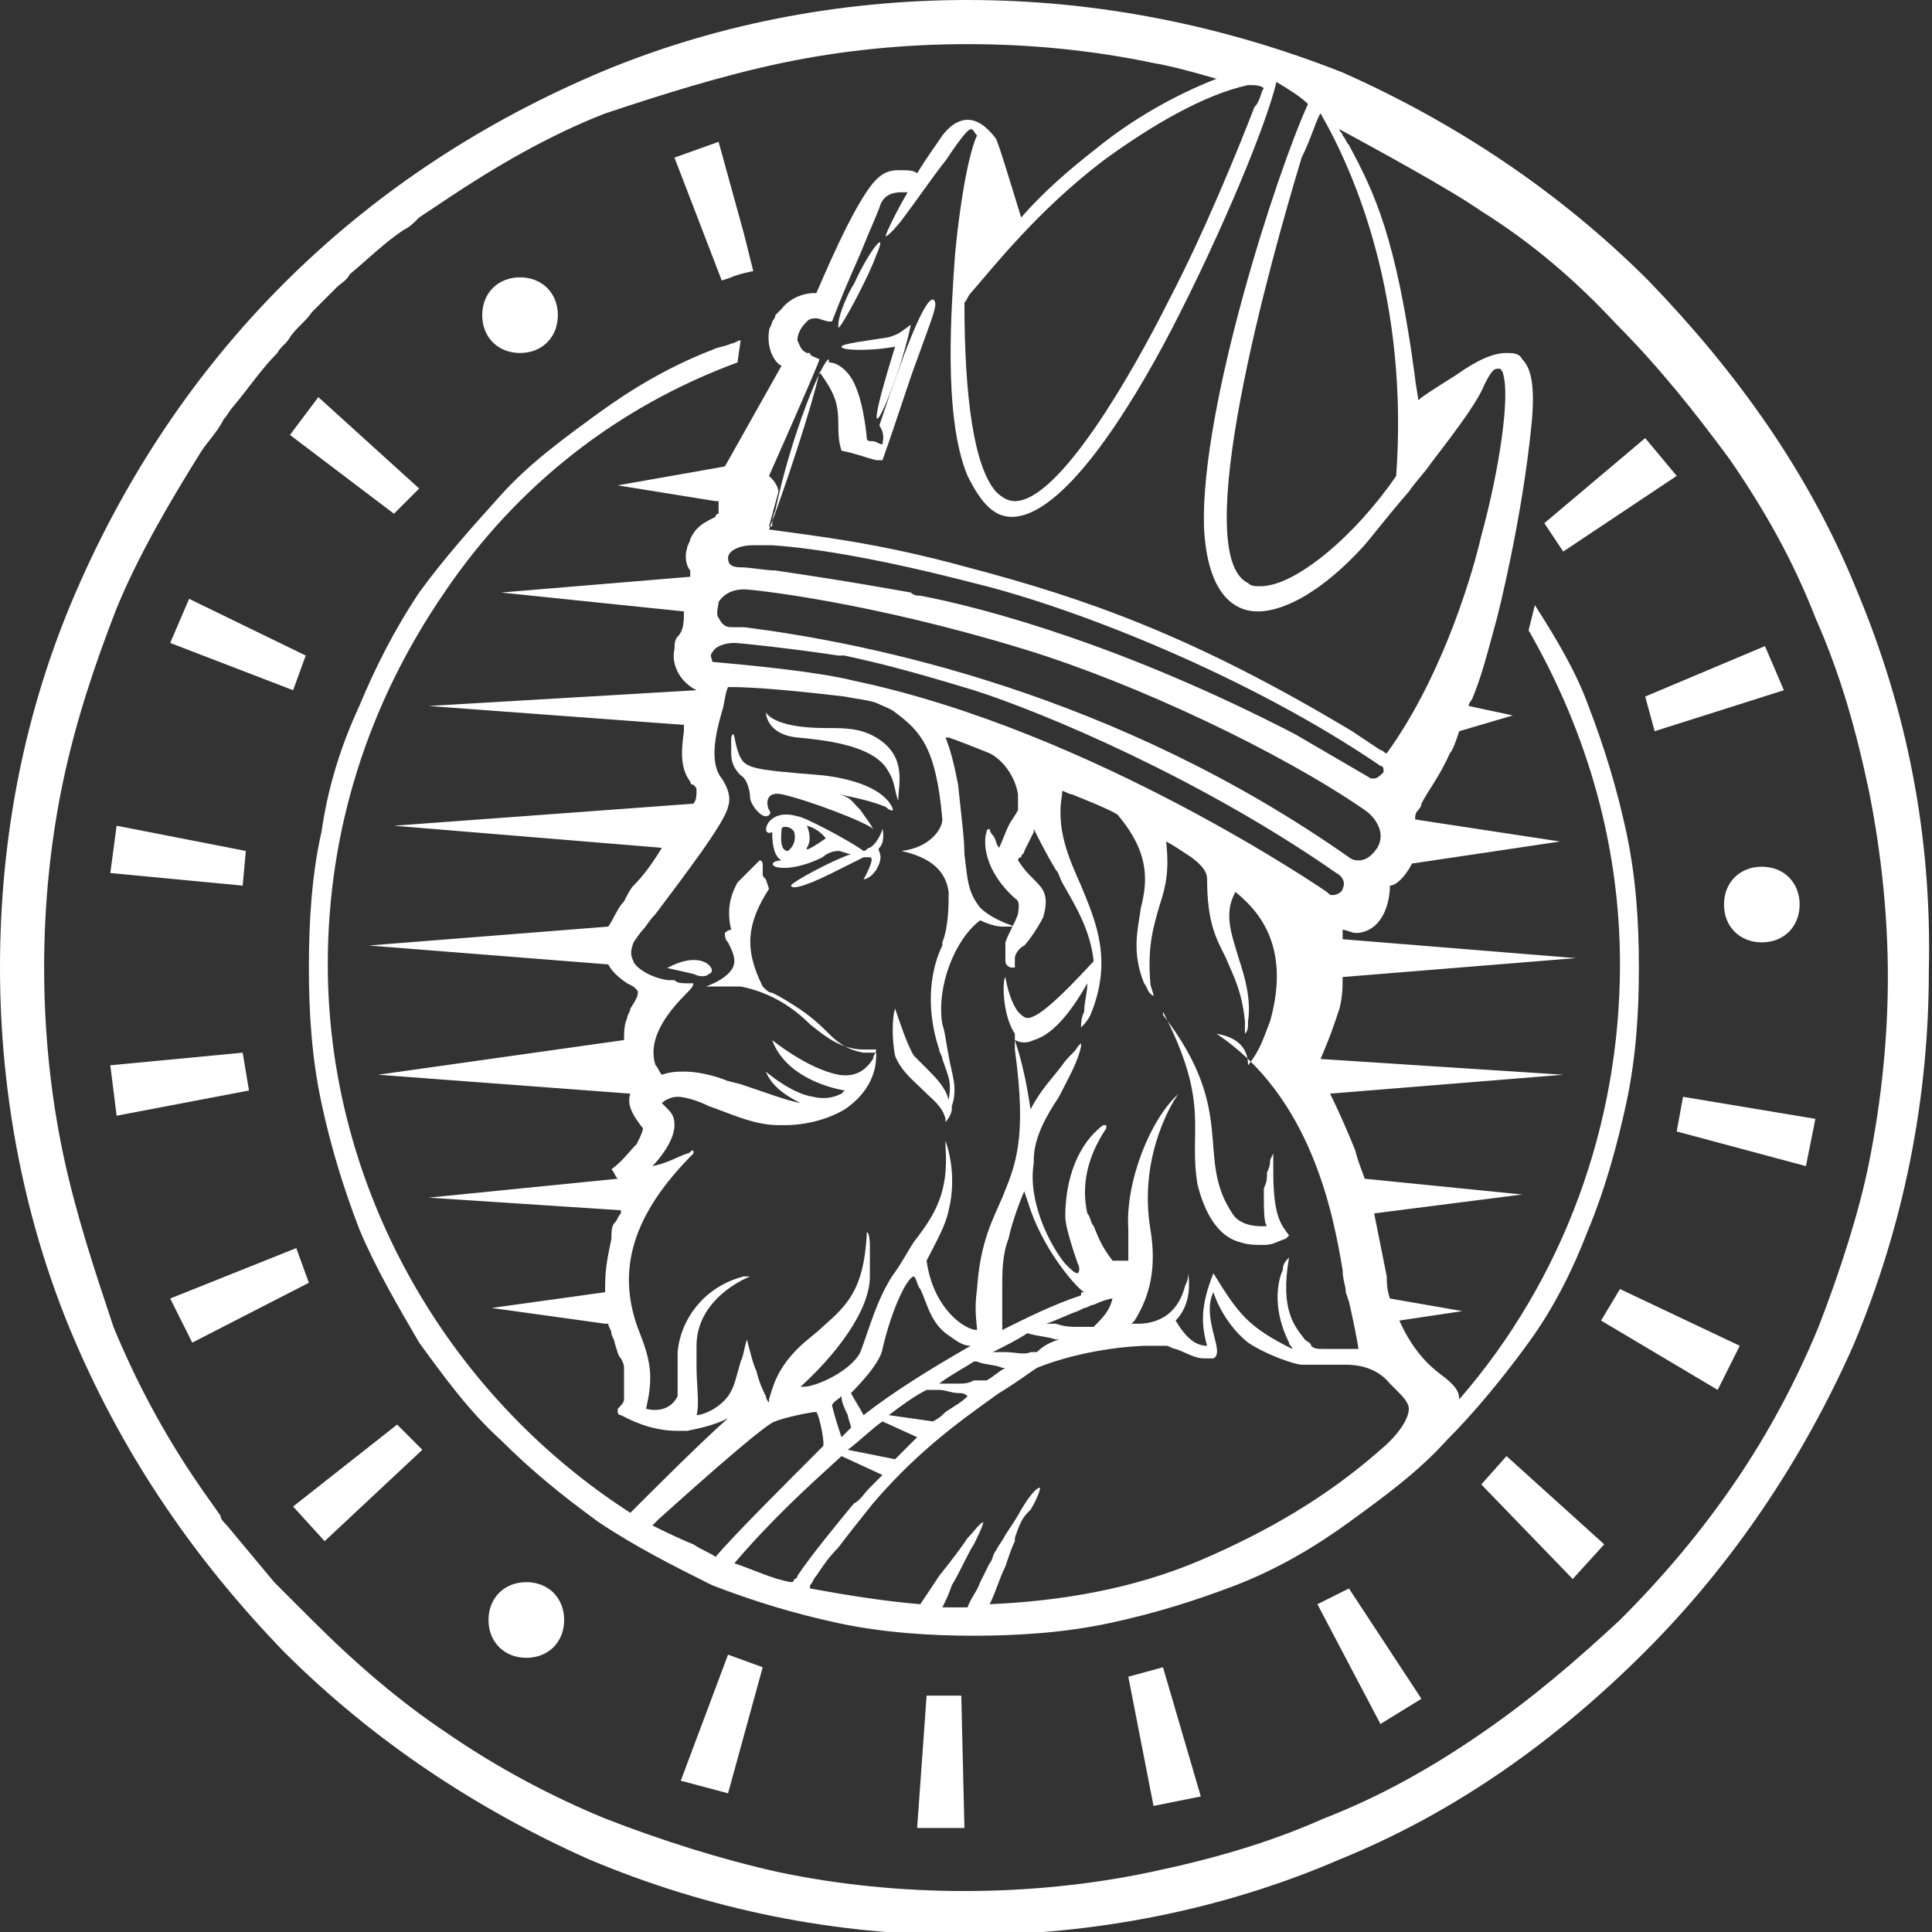 <?xml version="1.0" encoding="utf-8"?>
<!-- Generator: Adobe Illustrator 25.4.4, SVG Export Plug-In . SVG Version: 6.00 Build 0)  -->
<svg version="1.1" id="Layer_1" xmlns="http://www.w3.org/2000/svg" xmlns:xlink="http://www.w3.org/1999/xlink" x="0px" y="0px"
	 viewBox="0 0 61.3 61.3" style="enable-background:new 0 0 61.3 61.3;" xml:space="preserve">
<rect x="0" y="0" width="61.3" height="61.3" fill="#333333" stroke="none"/>
<style type="text/css">
	.st0{fill:#FFFFFF;}
</style>
<g>
	<path class="st0" d="M58.9,18.7c-1.5-3.7-3.8-6.9-6.6-9.8c-2.8-2.8-6.1-5-9.7-6.6C38.8,0.8,34.8,0,30.7,0c-4.1,0-8.2,0.8-11.9,2.4
		C15.1,4,11.8,6.2,9,9c-2.8,2.8-5,6.1-6.6,9.8C0.8,22.5,0,26.5,0,30.7c0,4.1,0.8,8.2,2.4,11.9C4,46.3,6.2,49.5,9,52.4
		c2.8,2.8,6.1,5,9.7,6.6c3.8,1.6,7.8,2.4,11.9,2.4c4.1,0,8.2-0.8,11.9-2.4c3.7-1.5,6.9-3.8,9.7-6.6c2.8-2.8,5-6.1,6.6-9.7
		c1.6-3.8,2.4-7.8,2.4-11.9C61.3,26.5,60.5,22.5,58.9,18.7z M41.5,3.3c-1,2.2-3.4,9.6-3.3,13.4c0.1,2.2,1,2.7,1.7,2.7h0
		c0.9,0,2.1-0.7,3.3-2c0.2-0.2,0.8-1,1.5-1.8c0.2-0.3,0.5-0.6,0.7-0.9c1-1.3,1.5-2,1.7-2.5c0.2-0.4,0.3-0.5,0.4-0.5c0,0,0,0,0.1,0
		c0,0,0.1,0.1,0.1,0.2c0.2,0.7-0.1,2.9-0.7,5.1c-0.4,1.7-1.4,4.7-3,6.9c-0.1,0-0.1-0.1-0.2-0.1c-0.3-0.2-0.6-0.4-0.9-0.6
		c-5-3-8.4-4.2-12.2-5.2c-2.9-0.8-4.9-1-6.3-1.2c0.4-1,1.4-4,1.6-5c0.5,0.7,0.6,1,0.6,1.7c0,0.2,0,0.5,0.1,0.8l0,0
		c0.5,0.1,0.7,0.2,1.1,0.3l0.2,0c0,0,0,0,0,0c0.5-1.4,0.8-2.4,1.1-3.2c0.5-1.4,0.7-1.8,0.5-1.9c0,0,0,0,0,0c-0.3,0-1,1.9-1.7,4
		C28.1,13.8,28,14,28,14.1c-0.1,0-0.2-0.1-0.3-0.1c-0.1,0-0.2,0-0.2-0.1c0-0.1-0.1-1-0.3-1.5c-0.2-0.6-0.6-0.9-0.9-0.9
		c0,0,0-0.1,0-0.1c-0.2,0-1.2,2.4-1.7,4.8c-0.1,0.2-0.1,0.4-0.1,0.5c0,0,0,0,0,0l0,0c0,0-0.1,0-0.1,0l0,0l0.3-1.1c0,0,0,0,0,0l0,0
		c0-0.1-0.1-0.3-0.2-0.4c0,0-0.1-0.1-0.1-0.1l0,0l0,0c0,0,0,0,0,0l0,0l0,0c0,0,1.6-3.6,1.6-3.7c0,0,0,0,0,0
		c-0.2-0.1-0.3-0.1-0.3-0.2c0,0,0,0-0.1,0c-0.2-0.1-0.2-0.2-0.3-0.4c0-0.2,0.1-0.4,0.3-0.6c0.1-0.1,0.2-0.1,0.3-0.1
		c0.1,0,0.3,0.1,0.4,0.1c0,0,0.1,0,0.1,0c0,0,0,0,0,0c0.5-1.3,0.8-1.9,1-2.4c0.2-0.5,0.3-0.7,0.5-1.2c0.1-0.4,0.4-0.5,0.7-0.5
		c0.1,0,0.1,0,0.2,0c-0.3,0.5-0.7,1.3-0.7,1.4c0,0,0,0,0,0c0,0,0.1,0,0.5-0.5c0.6-0.8,1-1.4,1.4-1.9c0.4-0.6,0.7-1,0.8-1
		c0.1,0,0.1,0.1,0.2,0.2c-0.2,0.4-0.5,1.7-0.7,3.8c-0.1,1.5-0.4,5.1,0.4,7c0.4,0.8,0.8,1.3,1.4,1.3c1.6,0,3.7-3.3,5.1-6
		c1.6-3.1,3-6.5,3.3-7.8C41,2.9,41.3,3.1,41.5,3.3z M41.9,3.6c1.1,1.9,2.8,5.9,2.4,11.5c-1.3,1.9-3.2,3.5-4.3,3.5
		c-0.2,0-0.3,0-0.4-0.1c-1.9-0.9,0.7-10.2,1.7-13.5C41.6,4.4,41.8,3.7,41.9,3.6z M38.6,32.8c3,2,3.7,5.7,4,7.5
		c0,0.3,0.1,0.5,0.1,0.7c0,0,0,0,0.1,0.3c0.1,0.4,0.3,1.4,0.3,1.5l0,0c-0.1,0-0.1,0-0.2,0c-0.2,0-0.3,0-0.5,0c-0.1,0-0.3,0-0.4,0
		c-0.2,0-0.3,0-0.4-0.1c0-0.1-0.1-0.1-0.2-0.2c-0.3-0.4-0.8-0.9-0.5-2.6l0,0l0,0c0,0,0,0,0,0c0,0,0,0,0,0c-0.1,0.1-0.2,0.2-0.2,0.4
		c-0.1,0.2-0.4,1.1,0.2,2.3c0,0.1,0.1,0.1,0.1,0.2l0,0v0c0,0,0,0,0,0c-1.4-0.7-1.7-1.1-2.5-2.4l0,0c0,0,0,0,0,0
		c-0.4,1-0.4,1.6-0.2,2.3c0,0,0,0,0,0c-0.4,0-0.7-0.3-1-0.8c0.3-0.3,0.5-0.8,0.4-1.5c0,0,0-0.1,0-0.1c0,0,0,0,0,0.1
		c0,0.1,0,0.2-0.1,0.4c-0.3,1.2-1.3,1.2-1.5,1.2c-0.1,0-0.1,0-0.2,0l0.1-0.1c0,0,0,0,0,0c0.5-0.8,0.7-1.7,0.5-2.9
		c-0.4-2.4,0.8-4.2,0.9-4.3v0h0v0c0,0,0,0,0,0c0,0,0,0,0,0l0,0l0,0c-0.9,0.8-1.7,2.8-1.6,4.3c0,0.3,0,0.8,0,1L35.3,40
		c-0.3-0.4-0.4-0.6-0.6-1.1c-0.1-0.1-0.1-0.3-0.2-0.4l0,0c-0.2-0.9,0-1.8,0.6-2.7c0,0,0,0,0-0.1c0,0,0,0,0,0c0,0,0,0-0.1,0
		c-0.8,0.6-1.2,1.7-1.2,2.9c0,0.4,0.4,1.5,0.4,1.5c0.1,0.2,0,0.3,0,0.3c0,0,0,0,0,0c-0.1,0-0.2-0.1-0.4-0.3c-0.5-0.6-1.2-2-1-3.2
		c0,0,0,0,0-0.1l0,0c0-0.7,0.4-1.4,0.8-2c0.3-0.6,0.6-1.1,0.7-1.6c0-0.1,0-0.1,0-0.1c0,0,0,0,0,0c0,0,0,0-0.1,0.1
		c-0.1,0.2-0.3,0.3-0.5,0.6c-0.3,0.4-0.7,0.8-1,1.4c-0.1-0.6-0.2-1.3-0.5-2.2c0.2,0.1,0.4,0.1,0.6,0c0.7-0.2,1.3-1.1,1.7-1.8
		c0,0.3-0.1,0.6-0.1,0.9l0,0c-0.1,0.2-0.1,0.4-0.1,0.5l0,0c0,0,0,0,0,0c0.1-0.1,0.2-0.2,0.3-0.4c0.7-1.7,0.2-2.9-0.3-4.1
		c-0.4-0.9-0.8-1.8-0.6-2.9c0,0,0-0.1,0-0.1c0.1,0,0.2,0.1,0.3,0.1c0.5,0.2,1.5,0.6,1.5,0.7c1,1.2,0.9,2.1,0.7,2.9
		c-0.1,0.7-0.3,1.4,0.1,2.4c0.1,0.1,0.1,0.3,0.3,0.4c0,0,0,0,0,0h0c0,0,0,0,0,0l0,0c0-0.1-0.1-0.3-0.1-0.4l0,0
		c-0.1-1.2,0.1-1.8,0.3-2.5c0.2-0.6,0.3-1.1,0.2-2c0.2,0.1,0.5,0.3,0.8,0.5c0.4,0.3,0.5,0.5,0.5,0.7c0,1.4,0.3,1.9,0.6,2.5
		c0.2,0.5,0.5,1,0.6,2l0,0.1c0,0.1,0,0.2,0,0.3c0,0,0,0,0,0c0,0,0,0,0,0c0.1-0.1,0.1-0.2,0.1-0.4c0.1-0.7-0.1-1.4-0.3-2
		c-0.2-0.7-0.5-1.4-0.1-2.1c0.6,0.5,1.8,1.6,1.1,4.1c-0.2,0.5-0.3,0.9-0.7,1.4C39.6,33.2,39.2,32.9,38.6,32.8
		C38.6,32.7,38.6,32.7,38.6,32.8C38.6,32.7,38.6,32.7,38.6,32.8C38.6,32.8,38.6,32.8,38.6,32.8z M33,47.2L33,47.2
		c-0.1,0-0.3,0.2-0.6,0.7c-0.1,0.2-0.3,0.5-0.5,0.8c-0.1,0.2-0.2,0.3-0.3,0.5c-0.1,0.1-0.1,0.3-0.2,0.4c-0.1,0.2-0.2,0.4-0.3,0.6
		c-0.1,0.3-0.3,0.5-0.4,0.8h-0.1c-0.1,0-0.3,0-0.4,0c-0.1,0-0.2,0-0.3,0c0.1-0.2,0.2-0.4,0.3-0.7c0.3-0.5,0.5-1,0.7-1.3
		c0.3-0.6,0.3-0.7,0.3-0.7l0,0c-0.1,0-0.3,0.3-0.5,0.5c-0.2,0.3-0.5,0.7-0.9,1.2l0,0c-0.2,0.3-0.4,0.6-0.6,0.9
		c-1.2-0.1-2.4-0.3-3.5-0.5c0,0,0,0,0-0.1c0.1-0.1,0.1-0.2,0.2-0.3c0.2-0.3,0.4-0.6,0.7-0.9c0.3-0.4,0.7-0.9,1.1-1.4
		c0.6-0.7,1.2-1.3,1.9-1.9c0.7-0.6,1.4-1.1,2.1-1.6c0.5-0.3,0.9-0.6,1.2-0.8c1.5-0.6,3.1-0.7,3.5-0.7c0.2,0,0.4,0,0.6,0
		c0.1,0,0.2,0.1,0.3,0.1c0.3,0.1,0.6,0.3,0.9,0.3c0.1,0,0.2,0,0.3,0c0.2-0.1,0.1-0.4,0-0.8c-0.1-0.4-0.2-0.9,0-1.3
		c0.2,0.6,0.6,1.2,1.1,1.6c0.6,0.4,1.5,0.7,1.7,0.7c0.1,0,0.2,0,0.3,0c0.2,0,0.3,0,0.5,0c0.2,0,0.4,0,0.6,0c0.4,0,1,0.1,1.4,0.6
		c0.1,0.1,0.1,0.1,0.2,0.2c0.2,0.2,0.4,0.4,0.4,0.6c0,0.3-0.3,0.8-0.9,1.3c-1.7,1.5-3.6,2.6-5.7,3.5c-2.1,0.9-4.4,1.3-6.7,1.4
		c0.2-0.4,0.3-0.8,0.5-1.2c0.1-0.3,0.2-0.6,0.3-0.8l0-0.1c0.1-0.3,0.2-0.6,0.4-0.8l0.1-0.1C33,47.4,33,47.2,33,47.2z M22.1,43.4
		c0-0.3,0-0.5,0-0.7c0-1.3,1.2-2,1.7-2.2c0,0,0,0,0,0c0,0,0,0,0,0s0,0-0.1,0l-0.1,0c-1.2,0.3-2,1.3-2.1,2.4c0,0.2,0,0.4,0,0.7
		c0,0.3,0,0.5,0,0.7c-0.2,0.4-0.6,0.5-1,0.4c0.2-0.9,0.2-1.4-0.2-2.4c-0.8-2-0.2-3.8,1.7-5.7c0,0,0,0,0,0c0,0,0,0,0-0.1c0,0,0,0,0,0
		l0,0c-0.1,0-0.1,0.1-0.2,0.1c-0.3,0.1-0.6,0.3-1.1,0.4c0.2-0.2,0.7-0.8,0.7-1.3c0-0.3-0.1-0.4-0.3-0.6c0,0-0.1-0.1-0.1-0.1
		c0.1-0.1,0.3-0.2,0.5-0.2c0.2,0,0.6,0.1,1,0.3c0.6,0.2,1.4,0.6,2.2,0.6c0.1,0,0.1,0,0.2,0c0.7,0,1.4-0.2,1.9-0.5c0.6-0.4,1-1,1-1.7
		c0-0.1,0-0.1,0-0.1v0l0,0c0,0,0,0-0.1,0c-0.1,0-0.2,0-0.3,0c-0.6-0.1-0.9-0.4-1.2-0.7c-0.4-0.4-0.8-0.7-1.5-1.1c0,0,0,0-0.2-0.1
		c-0.1,0-0.2-0.1-0.2-0.1c0,0,0,0-0.1-0.1c0,0,0,0,0,0c-0.6-1.2-0.5-2,0.2-3.1c0,0,0,0-0.1-0.3c-0.1-0.1-0.1-0.1-0.1-0.2
		c0,0,0-0.1,0-0.2l0,0c0-0.1,0-0.2-0.1-0.2l0,0c-0.1,0.1-0.5,0.5-0.7,0.7c-0.1,0.2-0.4,0.7-0.2,1.5l0,0c-0.1,0-0.2,0.1-0.2,0.1
		c0,0.1,0,0.2,0.1,0.3c0.1,0.2,0.2,0.4,0.2,0.6c0,0.5-0.9,0.8-0.9,0.8c0,0,0,0,0,0c0,0,0,0,0,0c0.1,0,0.2,0,0.4,0c0.3,0,0.5,0,0.7,0
		c1,0.2,1.7,0.7,2.2,1.2c0.5,0.4,1,0.8,1.7,0.8c0.1,0,0.2,0,0.3,0l0,0c0,0,0.1,0,0.1,0c0,0,0,0,0,0c0,0.1-0.1,0.2-0.1,0.3
		c-0.2,0.3-0.5,0.6-1.1,0.5c-1-0.2-2.1-1.1-2.1-1.1c0.4,1.1,1.7,1.5,2.3,1.6c0,0-0.1,0.1-0.1,0.1c-0.2,0.1-0.5,0.2-0.9,0.1
		c-0.7-0.1-1.5-0.8-1.5-0.8c0.2,0.5,0.7,0.8,1.1,1c-0.5-0.1-1-0.3-1.9-0.6l-0.4-0.1c-0.5-0.2-1-0.3-1.4-0.3c-0.2,0-0.4,0-0.7,0.1
		c-0.1-0.1-0.1-0.2-0.2-0.3c-0.3-0.9,0.5-1.8,1-2.3c0.1-0.1,0.2-0.2,0.2-0.3c0,0,0,0,0,0l0,0c-0.4,0-0.5,0-0.6-0.1
		c-0.1,0-0.1,0-0.2,0c-0.7-0.1-1.1-0.5-1.1-0.6c-0.1-0.2-0.1-0.3,0-0.6c0,0,0.2-0.3,0.3-0.4c0.1-0.1,0.2-0.3,0.4-0.5
		c0.9-1.2,2.2-2.9,2.3-3.4c0.1-0.3,0-0.6-0.2-0.9c-0.4-0.5-0.2-1.4,0-2.1c0.1-0.3,0.1-0.6,0.2-0.8l0.1,0c0.7,0,1.9,0.1,3.6,0.3
		c0.5,0.1,0.7,0.1,1,0.2l0,0c0.2,0.1,0.5,0.2,0.6,0.3c0.8,0.6,1.3,1.1,1.5,3.4c0,0.3-0.4,0.9-1.3,1c0,0,0,0,0,0c0,0,0,0,0,0
		c0.9,0.2,1.4,0.6,1.5,1.3c0,0.4,0,1.1-0.2,1.6l0,0c0,0,0,0,0,0.1c-0.3,0.6-0.6,1.8-0.1,3.3c0,0.1,0.1,0.2,0.1,0.3
		c0.2,0.6,0.3,0.7,0.2,1.3c-0.1-0.4-0.4-0.7-0.7-1c-0.2-0.2-0.3-0.3-0.4-0.4c-0.2-0.3-0.5-1.2-0.6-1.5c0-0.1,0-0.1,0-0.1s0,0,0,0
		l0,0c0,0,0,0,0,0.1c-0.1,0.3-0.1,1,0,1.5c0.2,0.5,0.6,0.8,0.9,1.1c0.3,0.3,0.6,0.5,0.7,0.9v0.1c0,0,0,0,0,0c0,0,0,0,0,0
		c0,0,0,0,0,0c0,0,0,0,0,0c0,0,0,0,0,0c0,0,0,0,0,0c0,0,0,0,0,0l0,0v0c0.1-0.1,0.2-0.3,0.2-0.4l0,0c0,0,0,0,0-0.1
		c0.2-0.6,0-1-0.1-1.6C30,33,30,32.8,29.9,32.5c-0.2-1.2,0.4-2.7,1.2-3.3l0,0c0,0,0,0,0,0c0.2,0.1,0.5,0.2,0.7,0.2
		c0.1,0,0.1,0,0.2,0c0,0,0.1,0,0.1,0c0,0,0.1,0,0.1,0c0,0,0,0,0,0c0,0,0,0,0,0c-0.3-0.1-0.8-0.3-1.1-0.6c-0.4-0.5-0.4-0.9-0.5-1.7
		c0-0.5-0.1-1.2-0.2-2.2c-0.1-0.5-0.2-1-0.4-1.5l0.1,0c0.3,0.1,0.8,0.3,1.3,0.5c0,0,0,0,0,0s0,0,0,0c0.4,0.2,0.8,0.7,0.9,1.3
		c0,0,0,0,0,0.1c0,0,0,0,0,0.1c0,0,0,0.1,0,0.1c0,0.1,0,0.1,0,0.2c-0.1,0.2-0.2,0.3-0.3,0.5c-0.1,0.2-0.2,0.5-0.3,0.7l0,0
		c-0.1-0.1-0.1-0.3-0.2-0.4c-0.1-0.1-0.1-0.2-0.1-0.2c0,0-0.1,0-0.1,0.1c-0.1,0.3-0.1,1.2,0.9,2.1c0.2,0.1,0.1,0.4,0.1,0.5
		c-0.1,0.3-0.3,0.6-0.4,0.9l0,0c0,0,0,0.1,0,0.1c0,0,0,0.1,0,0.1l0,0v0c0,0.1,0,0.2,0,0.4c0,0.1,0.1,0.2,0.2,0.2c0.1,0,0.1,0,0.1,0
		c0,0,0-0.1,0-0.1l0,0c0-0.1,0-0.1,0-0.2l0,0c0-0.1,0.1-0.3,0.3-0.4l0,0c0.1-0.1,0.4-0.5,0.6-0.9c0.2-0.7,0-0.9-0.3-1.2
		c-0.2-0.2-0.3-0.3-0.5-0.6c0,0,0-0.1,0.1-0.1c0-0.1,0.1-0.1,0.1-0.2c0.1-0.2,0.2-0.4,0.3-0.6c0,0,0-0.1,0-0.1
		c0.2,0.4,0.4,0.8,0.7,1.3c0.1,0.1,0.1,0.2,0.2,0.4c0.4,0.7,0.9,1.5,1,2.5c-1.2,1.3-1.8,1.8-2.1,1.8c-0.1,0-0.2-0.1-0.3-0.2
		c-0.3-0.4-0.4-1.1-0.4-1.1s0,0,0,0c0,0,0,0,0,0c-0.1,0.1-0.1,1.2,0.3,1.8c0,0.1,0,0.2,0,0.3c0,0.1,0,0.1,0,0.2
		c0.4,2.9,0,3.7-0.4,4.7c-0.3,0.7-0.7,1.4-0.8,2.9C30.9,41.6,31,42,31,42.2h0c-0.4,0-1.4-0.7-1.6-2.2v0c0.3-0.6,0.6-1.1,0.7-1.6
		c0.3-1.2-0.1-2.2-0.1-2.2c0,0,0,0,0,0h0c0,0,0,0,0,0s0,0,0,0.2c0.1,1.4-0.3,2.1-1,3c-0.2,0.3-0.4,0.7-0.7,1.1
		c-0.5,0.8-0.7,1.6-1,2.4C27,43.5,25.9,44,25.5,44c-0.1,0-0.1,0-0.1,0c1.1-1,2.2-2.4,2.2-3.5c0-0.2,0-0.3,0-0.5c0-0.1,0-0.3,0-0.5
		c0,0,0-0.4-0.1-0.4c0,0,0,0,0,0.1c-0.1,1.7-0.6,2.2-1.4,2.9c-0.2,0.2-0.5,0.4-0.8,0.7c-0.7,0.7-0.8,1.3-0.9,1.6c0,0.1,0,0.1,0,0.1
		c0,0-0.1-0.1-0.1-0.2c-0.1-0.2-0.2-0.4-0.3-0.8c-0.1-0.2-0.2-0.6-0.3-1l0,0h0c0,0,0,0,0,0c-0.1,0.3-0.1,0.5-0.2,0.7
		c-0.2,0.7-0.2,0.8-0.4,1.1c-0.3,0.4-0.8,0.6-1,0.6C22.2,44.6,22.1,43.9,22.1,43.4z M22.5,21.2L22.5,21.2L22.5,21.2L22.5,21.2z
		 M28,45.1l1.1,0.5c-0.2,0.2-0.4,0.4-0.7,0.7L26.9,46C27.3,45.7,27.7,45.3,28,45.1z M26.7,45.6c-0.1-0.3-0.2-0.6-0.3-1
		c0-0.1,0.2-0.2,0.3-0.3c0,0.2,0.1,0.4,0.2,0.6c0,0.1,0.1,0.3,0.1,0.4C26.9,45.4,26.8,45.5,26.7,45.6z M27,44.2c1-1,1-1.4,1-1.4
		c0.3-1.3,0.8-2.3,1-2.3c0,0,0,0,0,0c0.1,0.1,0.1,0.3,0.2,0.4c0.2,0.4,0.3,1,0.8,1.4c0.3,0.2,0.5,0.4,0.8,0.4
		c-1.4,0.8-2.5,1.5-3.4,2.2C27.3,44.7,27.1,44.4,27,44.2z M28.2,44.9c0.4-0.3,0.8-0.6,1.2-0.8c0,0,0.1,0,0.1,0c0,0,0,0,0.1,0l0.2,0
		c0.2,0,0.4,0.1,0.6,0.1c0.1,0,0.2,0,0.3,0.1c-0.2,0.2-0.4,0.3-0.7,0.5c-0.1,0.1-0.2,0.2-0.4,0.3L28.2,44.9z M30.4,43.9
		c-0.2,0-0.4,0-0.6,0c0.4-0.3,0.8-0.5,1.1-0.7c0,0,0,0,0.1,0c0.2,0.1,0.6,0.1,0.8,0.2c0.1,0,0.1,0,0.1,0c0,0,0.1,0,0.1,0l-0.1,0
		c-0.2,0.1-0.4,0.3-0.6,0.4c0,0,0,0,0,0c0,0,0,0,0,0c0,0,0,0,0,0c0,0,0,0-0.1,0l-0.3,0C30.7,43.9,30.6,43.9,30.4,43.9z M31.9,42.9
		c-0.2,0-0.3,0-0.4,0c0.4-0.2,0.8-0.4,1.1-0.6c0.3,0.1,0.6,0.1,0.9,0.2c0,0,0.1,0,0.1,0c0,0,0,0,0,0c-0.3,0.1-0.5,0.2-0.7,0.4
		c0,0,0,0-0.1,0c0,0-0.1,0-0.1,0h0C32.5,43,32.2,42.9,31.9,42.9z M33.5,42c-0.1,0-0.2,0-0.3,0c0.3-0.1,0.7-0.3,1-0.4l0.2-0.1
		c0.1,0,0.2-0.1,0.3-0.1c0.2-0.1,0.5-0.2,0.6-0.2c-0.1,0.4-0.3,0.6-0.6,0.9c0,0,0,0,0,0c0,0,0,0-0.1,0c0,0-0.1,0-0.1,0
		c0,0-0.1,0-0.1,0l-0.2,0C34,42.1,33.8,42.1,33.5,42z M34.3,41.1c-0.9,0.3-1.7,0.7-2.5,1.1c0,0,0-0.1,0-0.2c0-0.3,0-0.6,0-1
		c0-0.1,0-0.1,0-0.2c0-0.4,0-1,0.2-1.5c0.1-0.5,0.4-1.3,0.5-1.5l0.2,0.6c0.5,1.4,1.5,2.5,1.7,2.6l0,0C34.3,41,34.3,41,34.3,41.1
		L34.3,41.1L34.3,41.1L34.3,41.1C34.4,41.1,34.3,41.1,34.3,41.1z M24.6,45.1c0.2-0.1,1.1-0.3,1.3-0.3c0,0,0,0,0,0
		c0.1,0.1,0.3,1.1,0.2,1.1c-1.3,1.3-2.8,2.8-3.4,3.5c-0.1-0.1-0.4-0.2-0.7-0.4c-0.5-0.2-1.1-0.5-1.3-0.6c0,0,0,0,0.1-0.1
		c0,0,0,0,0.1-0.1C23.9,45.5,24.5,45.1,24.6,45.1z M23.3,49.6L23.3,49.6c1.2-1.4,2.3-2.4,3.4-3.4l1.3,0.6h0
		c-0.1,0.1-0.3,0.3-0.4,0.4c-0.2,0.2-0.3,0.4-0.5,0.5l0,0c-0.1,0.1-0.9,1.1-0.9,1.1c-0.4,0.5-0.7,0.9-0.9,1.2c0,0,0,0.1-0.1,0.1
		c0,0,0,0.1-0.1,0.1C24.5,50.1,23.9,49.8,23.3,49.6C23.2,49.6,23.2,49.6,23.3,49.6z M27.1,21.6c-1.2-0.3-3.4-0.5-4.5-0.6
		c0-0.1-0.1-0.2,0-0.3c0.1-0.2,0.4-0.3,0.7-0.3c0.2,0,2,0.2,3.3,0.4l0.2,0c0.9,0.2,1.8,0.4,4.1,1.1c2.2,0.7,7.2,2.8,11.5,5.8
		c0.2,0.1,0.3,0.3,0.2,0.5c0,0.1-0.2,0.2-0.3,0.2c-0.1,0-0.1,0-0.2-0.1C42.1,28.3,34.7,23.2,27.1,21.6z M23.6,19.9
		c-0.1,0-0.2,0-0.3,0c-0.1,0-0.1,0-0.1,0c-0.2,0-0.3-0.1-0.4-0.3c-0.1-0.1,0-0.4,0-0.5c0.2-0.3,0.5-0.4,0.8-0.4h0
		c0.3,0,4,0.4,8.9,1.9c3.6,1.1,8.2,3.3,10.8,5.1c0.3,0.2,0.7,0.7,0.4,1.2c-0.2,0.3-0.4,0.4-0.6,0.4c-0.2,0-0.3-0.1-0.3-0.1
		C35.4,22,27.6,20.4,23.6,19.9z M43.6,24.7c0,0-0.1,0-0.1,0l-2.4-1.4c-5.4-2.8-9.8-4-11.9-4.4c-0.1,0-0.2,0-0.3-0.1
		c-0.6-0.1-1.6-0.3-4.3-0.7c-0.3,0-0.8-0.1-1.1-0.1c-0.3,0-0.4-0.1-0.4-0.3c0-0.2,0.3-0.4,0.8-0.4l0,0c0.2,0,0.5,0,0.6,0
		c1.5,0.1,3.7,0.5,6.4,1.2c3.3,0.8,8.8,3,12.9,5.8c0.1,0,0.1,0.1,0.1,0.2C43.8,24.6,43.7,24.7,43.6,24.7z M40.1,2.8
		c-0.1,0.1-0.1,0.4-0.3,0.6c-0.5,1.3-1.6,4-2.7,6.1c-1.2,2.4-3.5,6.4-4.9,6.4c-0.2,0-0.4-0.1-0.6-0.3c-0.7-0.8-1-3-1-6
		c0.1-0.1,0.1-0.2,0.2-0.3c0.7-0.8,2.1-2.6,4.2-4.2c1.5-1.1,3.2-2.1,4.6-2.4C39.8,2.7,40,2.7,40.1,2.8z M57.7,42.1
		c-0.7,1.7-1.6,3.4-2.7,5c-1.1,1.6-2.3,3-3.6,4.3C50,52.7,48.6,53.9,47,55c-1.6,1.1-3.2,2-5,2.7c-1.8,0.8-3.6,1.3-5.5,1.7
		c-1.9,0.4-3.9,0.6-5.9,0.6c-2,0-4-0.2-5.9-0.6c-1.8-0.4-3.7-1-5.5-1.7c-1.7-0.7-3.4-1.6-5-2.7c-1.5-1-2.9-2.2-4.3-3.6
		c-0.3-0.3-0.5-0.5-0.8-0.8c-0.1-0.1-0.3-0.3-0.4-0.4c-0.5-0.6-1-1.2-1.5-1.8c-0.1-0.1-0.2-0.2-0.2-0.3c-0.2-0.3-0.5-0.7-0.7-1
		c-1.1-1.6-2-3.3-2.7-5C3,40.3,2.4,38.5,2,36.6c-0.4-1.9-0.6-3.9-0.6-5.9c0-2,0.2-4,0.6-5.9c0.4-1.9,1-3.7,1.7-5.5
		c0.7-1.7,1.7-3.4,2.7-5c0.2-0.3,0.5-0.6,0.7-1c0.1-0.1,0.2-0.3,0.3-0.4c0.5-0.6,0.9-1.2,1.4-1.7c0.1-0.2,0.3-0.3,0.4-0.5
		c0.2-0.3,0.5-0.5,0.7-0.8c0.3-0.3,0.5-0.5,0.8-0.8c0.1-0.1,0.3-0.2,0.4-0.4c0.6-0.5,1.1-1,1.7-1.4c0.2-0.1,0.3-0.2,0.5-0.4
		c0.3-0.2,0.6-0.4,0.9-0.6c1.5-1,3.2-2,5-2.7C21,3,22.9,2.4,24.8,2c1.9-0.4,3.9-0.6,5.9-0.6c2,0,4,0.2,5.9,0.6
		c0.6,0.1,1.3,0.3,2,0.5c-1.3,0.5-2.7,1.3-3.8,2.2c-0.9,0.7-1.7,1.4-2.4,2.2c-0.4-1.3-0.7-2.3-0.8-2.5C31.3,4,31,3.8,30.7,3.8
		c-0.2,0-0.5,0.1-0.8,0.5c-0.2,0.3-0.5,0.7-0.8,1.2c-0.1-0.1-0.3-0.1-0.6-0.1c-0.3,0-0.5,0.1-0.7,0.3c-0.7,0.7-1.8,3.4-1.9,3.6
		c0,0,0,0-0.1,0c-0.2,0-0.7,0.1-1,0.5c-0.1,0.1-0.2,0.2-0.2,0.2c0,0.1-0.1,0.2-0.1,0.2l0,0c0,0.1-0.1,0.2-0.1,0.3
		c-0.1,0.7,0.3,1.1,0.4,1.1L23,14.8h0l-3.4,0.6c0,0,0,0,0,0c0,0,0,0,0,0l3.1,0.5h0c0,0,0,0,0.1,0c0,0,0,0,0,0c0,0,0,0,0,0.3
		c0,0.1,0,0.1,0,0.1c-0.1,0-0.1,0.1-0.1,0.1c-0.4,0.2-0.6,0.3-0.8,0.7c0,0.1-0.1,0.2-0.1,0.3c-0.1,0.3,0,0.6,0.1,0.7
		c0,0.1,0,0.1,0,0.2l0,0l-6,0.5l0,0c0,0,0,0,0,0l5.8,0.6c0,0.3,0,0.6-0.2,0.8c0,0,0,0,0,0c-0.1,0.1-0.1,0.3-0.1,0.4
		c-0.1,0.4,0.1,1,0.7,1.3l0,0l0,0l-8.5,0.5c0,0,0,0,0,0c0,0,0,0,0,0l8.1,0.6l0,0c0,0.1,0,0.1,0,0.2c-0.1,0.7-0.1,1.2,0.2,1.6
		c0,0,0,0.1,0.1,0.1c0.1,0.1,0.1,0.1,0.1,0.2c0,0.1,0,0.3-0.1,0.4l-9.5,0.7c0,0,0,0,0,0c0,0,0,0,0,0l8.5,0.7c0,0,0,0,0,0
		c-0.3,0.5-0.6,0.9-0.9,1.2c-0.1,0.1-0.2,0.3-0.3,0.5c-0.2,0.2-0.3,0.5-0.5,0.8l0,0l-7.6,0.6c0,0,0,0,0,0c0,0,0,0,0,0l7.6,0.6
		c0.1,0.2,0.3,0.4,0.6,0.6c0.2,0.1,0.2,0.1,0.3,0.2c0.1,0.1,0,0.3-0.2,0.6c0,0.1-0.1,0.2-0.1,0.3c-0.1,0.2-0.1,0.5-0.1,0.7L12,34.1
		c0,0,0,0,0,0c0,0,0,0,0,0l8,0.6c-0.1,0.3,0,0.6,0.4,1.1c0,0.1-0.1,0.3-0.2,0.5c-0.3,0.3-0.4,0.5-0.8,0.8c0,0,0,0,0,0
		c0.1,0.1,0.1,0.2,0.2,0.3l-6,0.6c0,0,0,0,0,0c0,0,0,0,0,0l6.1,0.4l0,0.1c-0.1,0.1-0.1,0.2-0.2,0.3c-0.1,0.1-0.1,0.3-0.1,0.5
		c0,0,0,0,0,0c-0.1,0.5-0.2,0.9-0.2,1.5c0,0.1,0,0.1,0,0.2l-3.6,0.5c0,0,0,0,0,0c0,0,0,0,0,0l3.6,0.5c0,0,0,0,0.1,0
		c0,0.1,0.1,0.2,0.1,0.3c0,0.1,0.1,0.2,0.1,0.3c0.1,0.3,0.1,0.4,0.2,0.5c0.1,0.2,0.1,0.2,0.1,0.4l0,0.1c0,0.1,0,0.1,0,0.2
		c0,0.2,0,0.4,0,0.5c0,0,0,0.1,0,0.1c0,0.1-0.1,0.2-0.2,0.3c0,0,0,0,0,0.1c0,0,0,0.1,0.1,0.1c0.2,0.1,0.9,0.5,1.8,0.5
		c0.1,0,0.2,0,0.3,0c0.5-0.1,0.9-0.2,1.3-0.4c-0.8,0.7-2.3,2.2-3.1,3c-5.9-3.8-9.6-10.4-9.6-17.4c0-4.3,1.3-8.3,3.7-11.8
		c2.3-3.4,5.5-5.9,9.3-7.3c0,0,0,0,0,0l0.1-0.7c0,0,0,0,0,0c0,0,0,0,0,0c-0.1,0-0.2,0.1-0.3,0.1c-0.2,0.1-0.4,0.1-0.6,0.2
		c-1.3,0.5-2.5,1.2-3.6,2c-1.1,0.8-2.2,1.6-3.1,2.6c-0.9,1-1.8,2-2.6,3.1c-0.8,1.2-1.4,2.4-1.9,3.6c-0.6,1.3-1,2.6-1.2,4
		c-0.3,1.3-0.4,2.8-0.4,4.3c0,1.5,0.1,2.9,0.4,4.3c0.3,1.4,0.7,2.7,1.2,4c0.5,1.2,1.2,2.4,1.9,3.6c0.8,1.1,1.6,2.2,2.6,3.1
		c1,1,2,1.8,3.1,2.6c1.2,0.8,2.4,1.4,3.6,2c1.3,0.5,2.6,0.9,4,1.2c1.4,0.3,2.9,0.4,4.3,0.4c1.4,0,2.9-0.1,4.3-0.4
		c1.4-0.3,2.7-0.7,4-1.2c1.3-0.5,2.5-1.2,3.6-2c1.1-0.8,2.2-1.6,3.1-2.6c0.9-0.9,1.8-2,2.6-3.1c0.8-1.1,1.4-2.3,1.9-3.6
		c0.5-1.2,0.9-2.6,1.2-4c0.3-1.4,0.4-2.8,0.4-4.3c0-1.5-0.1-2.9-0.4-4.3c-0.3-1.4-0.7-2.7-1.2-4c-0.4-1.1-1-2.1-1.7-3.2l0,0h0l0,0
		l-0.2,0.8l0,0c1.9,3.3,2.9,6.9,2.9,10.6c0,5.1-1.8,10-5.1,13.8c0-0.3-0.2-0.5-0.6-0.8c-0.4-0.3-0.9-0.8-1.3-1.7l2-0.3c0,0,0,0,0,0
		c0,0,0,0,0,0l-2.3-0.4c-0.1-0.3-0.1-0.5-0.1-0.7c-0.2-1-0.3-1.5-0.4-2l4.7-0.6c0,0,0,0,0,0c0,0,0,0,0,0l-5-0.5
		c-0.1-0.3-0.2-0.5-0.3-0.9c-0.2-0.5-0.5-1.2-0.8-1.8l7.4-0.6c0,0,0,0,0,0c0,0,0,0,0,0l-7.7-0.5c0.3-0.7,0.4-1,0.6-1.6
		c0.1-0.4,0.1-0.7,0.1-1l7.4-0.6c0,0,0,0,0,0c0,0,0,0,0,0l-7.4-0.6c0-0.1,0-0.2,0-0.3c0.1,0,0.3,0.1,0.4,0.1c0,0,0.1,0,0.1,0
		c0.8-0.1,1-1,1-1.5c0.2,0,0.5-0.3,0.7-0.7l4.7-0.7c0,0,0,0,0,0s0,0,0,0l-4.6-0.7h0c0,0,0,0,0,0c0-0.1,0-0.2,0.1-0.3
		c0,0,0.1-0.1,0.1-0.2c0.2-0.4,0.6-0.9,0.9-1.6c0.1-0.1,0.2-0.4,0.3-0.7l1.7-0.5c0,0,0,0,0,0c0,0,0,0,0,0l-1.4-0.3
		c0-0.1,0.1-0.2,0.1-0.2c0.3-0.7,0.5-1.5,0.8-2.6c0,0,0.8-3.1,1.1-6.2c0.1-1.1,0-1.7-0.3-2c-0.1-0.2-0.3-0.2-0.5-0.2
		c-0.4,0-0.9,0.2-1.6,0.7c-0.8,0.5-1.1,0.7-1.2,0.8c0-0.1-0.1-0.6-0.1-0.7c-0.6-4.5-1.3-5.9-2.1-7.4c-0.1-0.1-0.1-0.2-0.2-0.3
		c0-0.1-0.1-0.1-0.1-0.2c1.1,0.6,3.5,1.9,4.5,2.6c1.6,1,3,2.2,4.3,3.6c1.3,1.3,2.5,2.8,3.6,4.3c1.1,1.6,2,3.2,2.7,5
		c0.8,1.8,1.3,3.6,1.7,5.5c0.4,2,0.6,4,0.6,5.9c0,1.9-0.2,3.9-0.6,5.9C59,38.4,58.4,40.3,57.7,42.1z"/>
	<path class="st0" d="M27.1,9c-0.2,0.3-0.5,1-0.5,1.3c0,0.1,0,0.1,0,0.1c0.1,0,1-1.7,1.2-2.3C28.2,7.2,27.6,7.9,27.1,9z"/>
	<path class="st0" d="M21.2,30.7c-0.1,0-0.1,0,0.8,0.2c0.2,0.1,0.4,0.1,0.5,0C22.8,30.8,22.3,30.1,21.2,30.7z"/>
	<path class="st0" d="M26.7,11c0,0.1,0.5,0.1,0.6,0.1c0.6,0,1.1-0.1,1.1-0.1c-1.4,4.5,0.1,1.3,0.5-0.7c-0.4,0.3-0.4,0.3-0.7,0.4
		C27.6,10.8,26.7,10.9,26.7,11z"/>
	<path class="st0" d="M24.8,25.2c0.9,0.2,2.7,0.9,2.9,1.1c-0.1-0.2-0.2-0.3-0.4-0.6c-0.3-0.3-0.3-0.4-0.7-0.5c0.5,0.1,1,0.2,1.5,0.4
		c0.1,0.1,0.3,0.2,0.2,0C28,25,27,24.7,26.1,24.6c-2.4-0.2-2.5-0.2-2.7-0.8c-0.1-0.3-0.1-0.7-0.2-0.4c0,0.1,0,0.3,0,0.5
		c0,0.3,0.1,0.5,0.3,0.7c0,0,0,0,0,0c0.2,0.1,0.3,0.5,0.3,0.7c0,0.2,0.3,0.6,0.5,0.6c0.1,0,0.2-0.1,0.1-0.2
		C24.3,25.5,24.3,25.1,24.8,25.2z"/>
	<path class="st0" d="M36.9,32.1c0,0,0,0,0.1,0.2c1.4,2.8,0.7,3.6,1,5.3c0.2,0.8,0.6,1.6,1.3,1.8c0.3,0.1,0.5,0.1,0.8,0.1
		c0.3,0,0.4-0.1,0.7-0.2c0,0,0,0,0,0h0c0,0,0,0,0.1-0.1c-0.2-0.3-0.5-0.5-0.5-2c0-0.2,0-0.3,0-0.4c0-0.2,0-0.2,0-0.2s0,0-0.1,0.2
		c0,0.1,0,0.2-0.1,0.4c0,0.2,0,0.3-0.1,0.5c0,0.7,0,1.1,0.1,1.2c0,0-0.8,0.1-1.1-0.4c-1.2-1.8,0.2-3.2-2.2-6.3
		C36.9,32.1,36.9,32.1,36.9,32.1z"/>
	<path class="st0" d="M25.3,23.4c1.1,0.1,2.5,0.3,2.9,1.1c0.2,0.3,0.2,0.7,0.3,0.9c0,0.1,0,0.1,0,0.1c0,0,0,0,0-0.1
		c0-0.5,0.3-1.4-0.7-2c-0.5-0.3-1-0.3-1.6-0.3c-1.7,0-1.9-0.5-1.9-0.5S24.3,23.3,25.3,23.4z"/>
	<polygon class="st0" points="7.7,33.4 3.5,33.8 3.7,35.4 7.9,34.6 	"/>
	<polygon class="st0" points="52.5,23.2 56.6,21.9 56,20.5 52.2,22.1 	"/>
	<polygon class="st0" points="47,47.1 49.9,50.1 50.9,49 47.8,46.2 	"/>
	<polygon class="st0" points="52.2,13.9 49,16.6 49.6,17.5 53.2,15.1 	"/>
	<polygon class="st0" points="35.8,53.2 36.6,57.3 38.1,57 36.9,52.9 	"/>
	<polygon class="st0" points="41.8,50.9 43.8,54.7 45.1,53.9 42.8,50.4 	"/>
	<polygon class="st0" points="50.8,41.9 54.5,44.1 55.2,42.7 51.4,40.9 	"/>
	<polygon class="st0" points="53.2,35.9 57.3,37 57.6,35.5 53.4,34.8 	"/>
	<polygon class="st0" points="13.3,15.5 10.1,12.6 9.2,13.8 12.5,16.3 	"/>
	<polygon class="st0" points="9.7,20.8 6,19 5.4,20.4 9.3,21.9 	"/>
	<path class="st0" d="M23.2,8.8c0.2-0.1,0.7-0.2,0.7-0.2c-0.1-0.4-0.1-0.4-0.3-1.2l-0.8-2.9L21.4,5l1.5,3.9L23.2,8.8z"/>
	<polygon class="st0" points="7.8,27 3.7,26.2 3.5,27.7 7.7,28.1 	"/>
	<polygon class="st0" points="29.4,53.8 29.1,58 30.6,58 30.5,53.8 	"/>
	<polygon class="st0" points="21.6,56.5 23.1,56.9 24.2,52.9 23.1,52.5 	"/>
	<polygon class="st0" points="9.4,39.6 5.4,41.2 6.1,42.6 9.8,40.7 	"/>
	<polygon class="st0" points="9.3,47.8 10.3,48.9 13.4,46 12.6,45.2 	"/>
	<path class="st0" d="M27.9,26.9c0.2-0.2,0.1-0.6,0.1-0.6s-0.1,0.4-0.4,0.6c-0.1,0-0.1,0.1-0.2,0.1c-0.4-0.3-1.9-1.1-2.1-1.1
		c-1-0.3-1.2,0.7-0.8,0.5c0,0.5,0.1,0.8,0.3,0.9c-0.2,0-0.4,0.1-0.2,0.2c0.3,0.1,0.9,0,1.5-0.3c0,0,0.2-0.2,0.5-0.2
		c0.1,0,0.3,0.1,0.4,0.1c-0.6,0.2-1.9,0.9-1.9,1c0,0.1,0.3,0.1,1.3-0.4l1-0.5c0,0,0.1,0,0.2,0c0.2,0-0.2,0.7-0.2,0.7s0.2,0,0.4-0.3
		C28.1,27.1,27.8,27,27.9,26.9z M25,27c-0.3,0-0.2-0.6-0.2-0.7c0-0.1,0.3-0.1,0.4,0.1C25.3,26.8,25,27,25,27z M25.6,26.9
		c0.2-0.3,0-0.7,0-0.7c0.4,0.1,0.6,0.4,0.6,0.4S25.5,27.1,25.6,26.9z"/>
	<path class="st0" d="M54.7,28.7c0,0.7,0.5,1.2,1.2,1.2c0.7,0,1.2-0.5,1.2-1.2c0-0.7-0.5-1.2-1.2-1.2C55.2,27.5,54.7,28,54.7,28.7z"
		/>
	<path class="st0" d="M16.7,50.2c-0.7,0-1.2,0.5-1.2,1.2c0,0.7,0.5,1.2,1.2,1.2s1.2-0.5,1.2-1.2C17.9,50.7,17.4,50.2,16.7,50.2z"/>
	<path class="st0" d="M16.5,11.2c0.7,0,1.2-0.5,1.2-1.2c0-0.7-0.5-1.2-1.2-1.2c-0.7,0-1.2,0.5-1.2,1.2
		C15.3,10.7,15.8,11.2,16.5,11.2z"/>
</g>
</svg>
